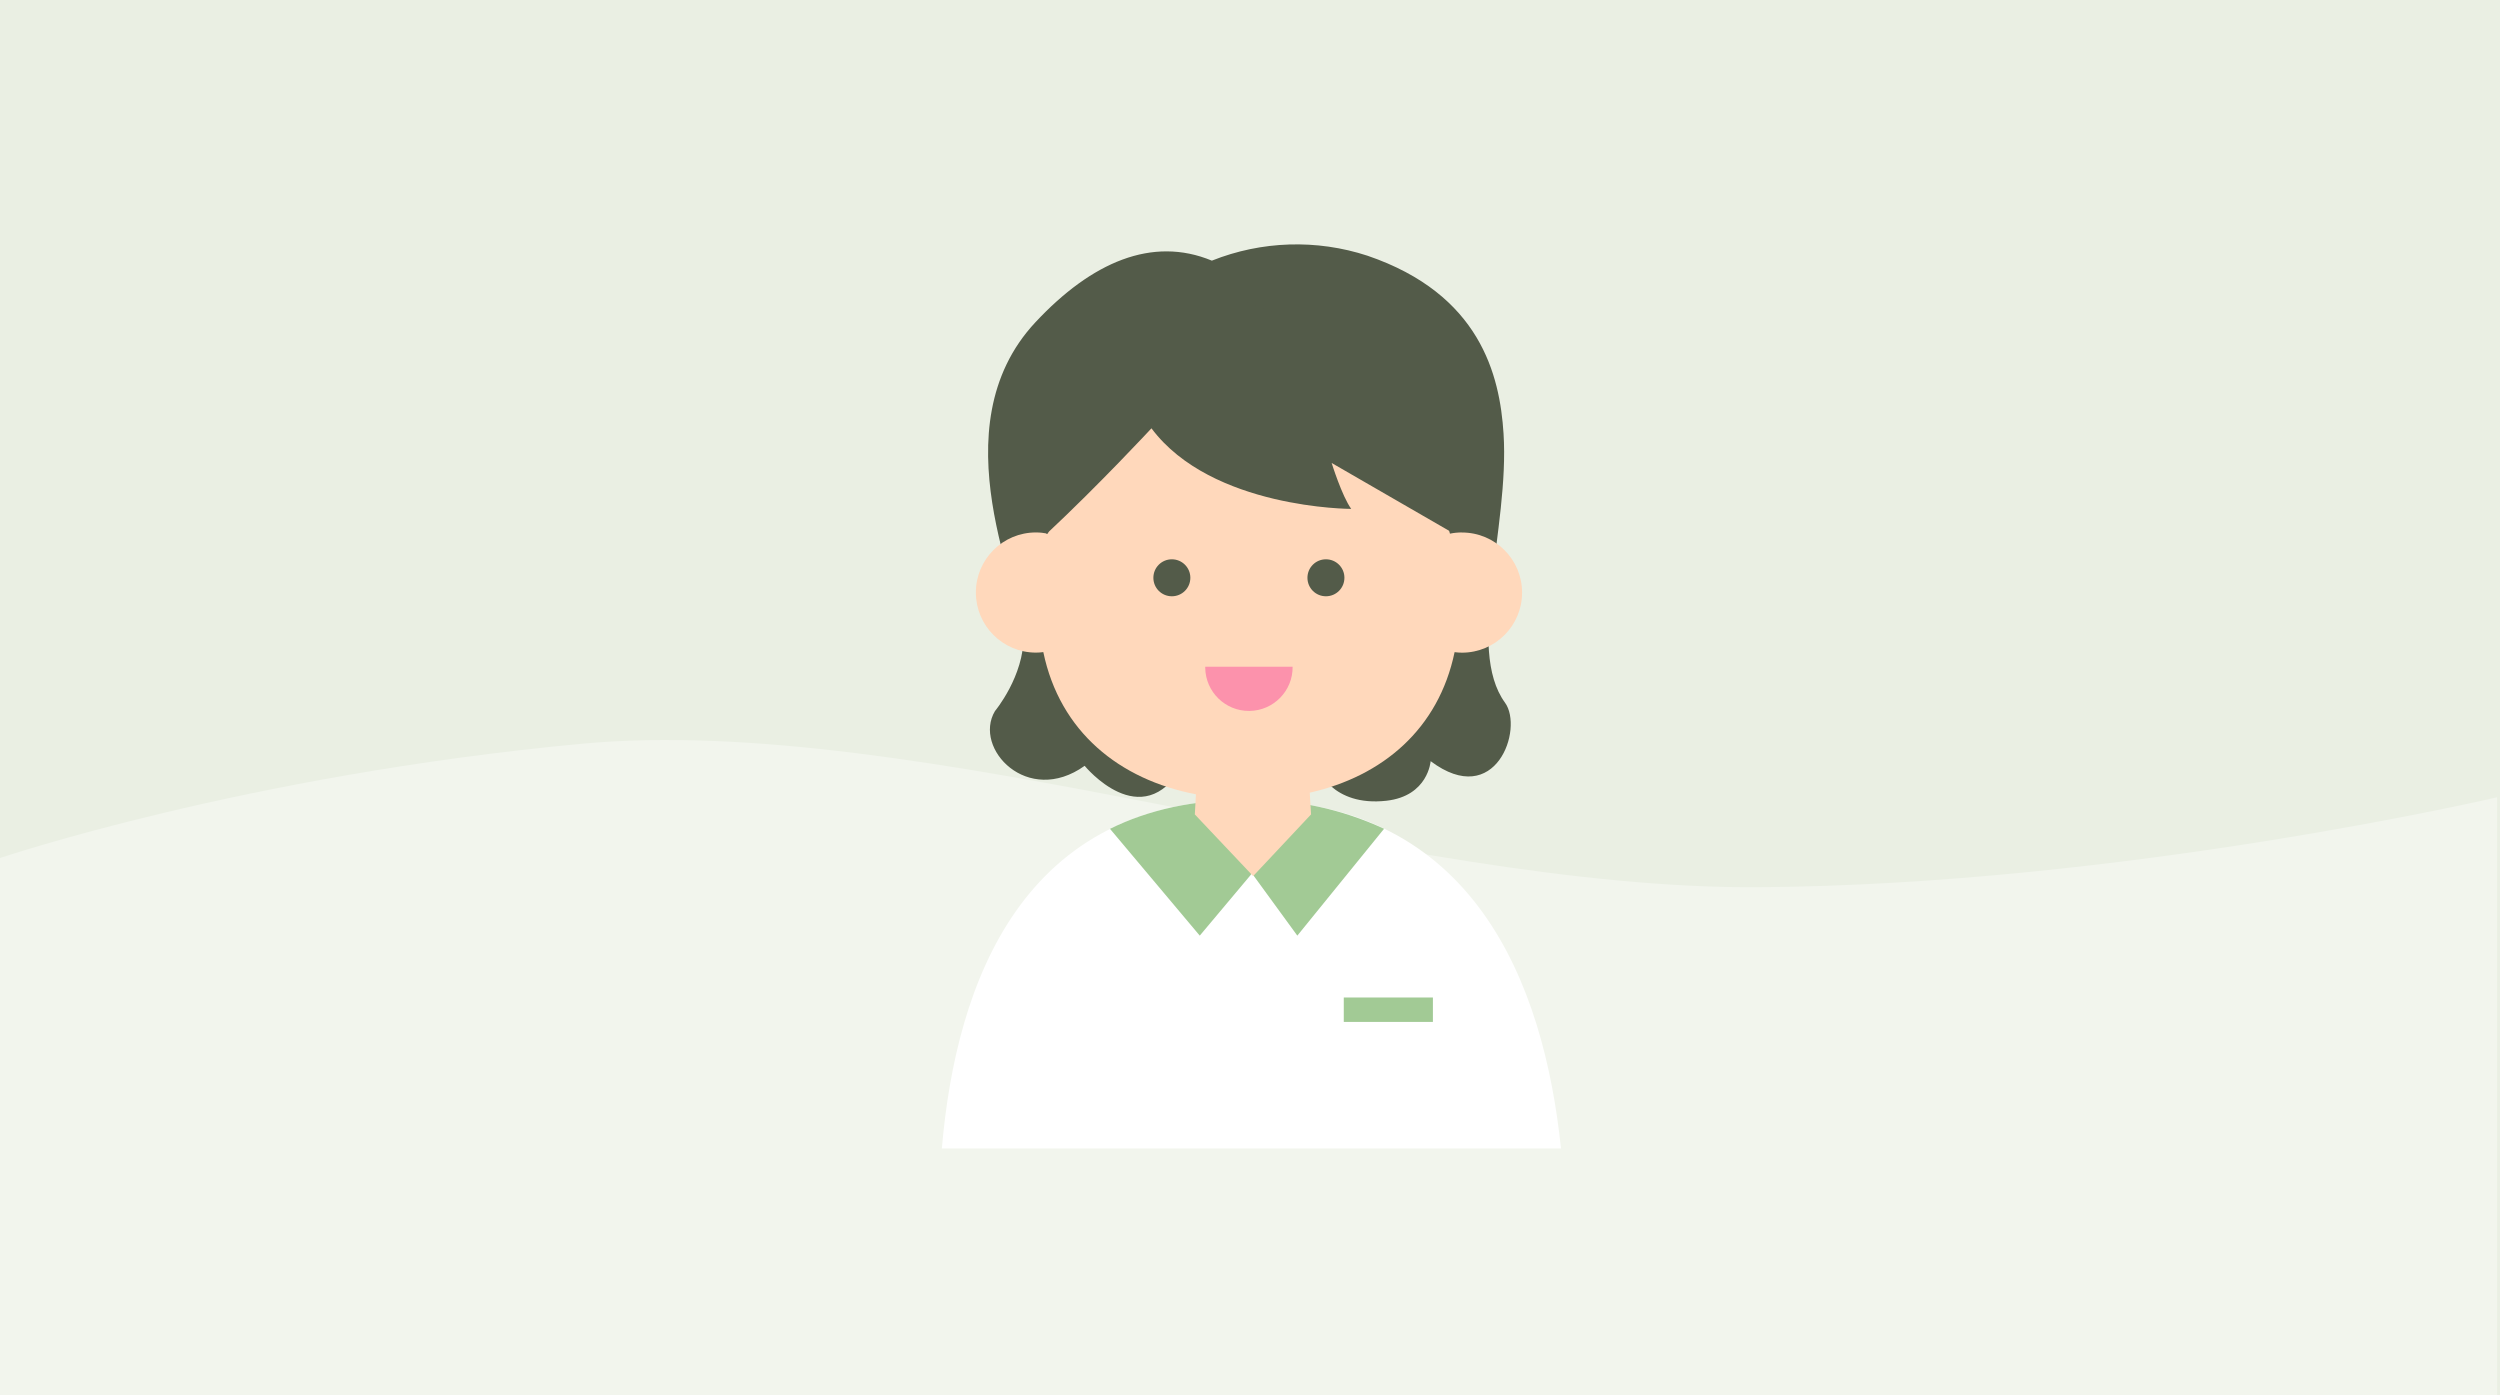 <?xml version="1.0" encoding="UTF-8"?><svg id="b" xmlns="http://www.w3.org/2000/svg" width="430" height="240" viewBox="0 0 430 240"><defs><style>.q,.r{fill:#fff;}.s{fill:#ffd8bb;}.t{fill:#a2ca95;}.u{fill:#eaefe3;}.v{fill:#fc92ac;}.w{fill:#535b49;}.r{opacity:.36;}</style></defs><g id="c"><g id="d"><rect id="e" class="u" width="430" height="240"/><path id="f" class="r" d="m0,240v-92.42s42-14.22,100-19.65,140,25.09,202.5,24.67,127-15.47,127-15.47v102.87H0Z"/><g id="g"><g id="h"><path id="i" class="q" d="m268.49,197.54c-2.96-28.42-15-59.69-53.58-59.98-38.95-.29-50.47,31.29-52.91,59.98h106.49Z"/><path id="j" class="t" d="m238.06,142.55c-7.27-3.39-15.2-5.09-23.22-4.99-9.52-.07-17.41,1.77-23.92,5l15.44,18.37,8.98-10.7,7.8,10.7,14.92-18.38Z"/><path id="k" class="w" d="m203.39,131.71s2.6,7.22,12.02,7.42,11.22-7.01,11.22-7.01c0,0,2.46,6.65,11.82,5.61,7.21-.81,7.62-6.81,7.62-6.81,11.21,8.41,16.03-5.61,12.79-10.06-6.81-9.35.8-29.93-.25-46.28-.64-10.09-4.04-23.99-23.41-30.6-8.74-2.86-18.21-2.56-26.76.85-10.25-4.25-20.67.25-30.33,10.58-17.01,18.18-2.16,46.7-2.06,53.97.1,6.91-4.92,12.93-4.92,12.93-3.81,6.41,5.61,16.43,15.43,9.41,0,0,9.82,12.02,16.83,0"/><path class="s" d="m251.45,91.58c-.71,0-1.39.07-2.06.21-4.54-17.94-18.3-34.18-34.58-34.18s-30.03,16.24-34.57,34.18c-.67-.13-1.35-.21-2.06-.21-5.7,0-10.33,4.62-10.33,10.33,0,5.71,4.62,10.33,10.33,10.34.43,0,.86-.03,1.27-.09,2.85,13.71,13.09,21.93,26.25,24.46l-.19,3.46,10.03,10.61,9.96-10.61-.22-3.74c12.51-2.82,22.15-10.93,24.91-24.17.42.05.84.09,1.27.09,5.71,0,10.34-4.63,10.34-10.33h0c0-5.71-4.63-10.34-10.34-10.34Z"/><path id="l" class="w" d="m204.74,99.38c0,1.76-1.42,3.18-3.18,3.18s-3.18-1.42-3.18-3.18,1.42-3.18,3.18-3.18h0c1.75,0,3.18,1.42,3.18,3.17,0,0,0,0,0,0"/><path id="m" class="w" d="m231.24,99.38c0,1.76-1.42,3.18-3.18,3.18s-3.18-1.42-3.18-3.18,1.42-3.18,3.18-3.18h0c1.76,0,3.18,1.42,3.18,3.17h0"/><path id="n" class="v" d="m222.33,114.68c.05,4.15-3.28,7.55-7.43,7.6-4.15.05-7.55-3.28-7.6-7.43,0-.06,0-.12,0-.17h15.03Z"/><path id="o" class="w" d="m229.04,79.62s1.77,5.7,3.37,7.91c0,0-24.01,0-34.36-13.86,0,0-9.04,9.75-18.08,18.19l.38-13.44,9.42-20.43,23.84-6.41,35.86,13.43.42,26.66-20.85-12.04Z"/><rect id="p" class="t" x="231.13" y="171.57" width="15.33" height="4.2"/></g></g></g></g></svg>